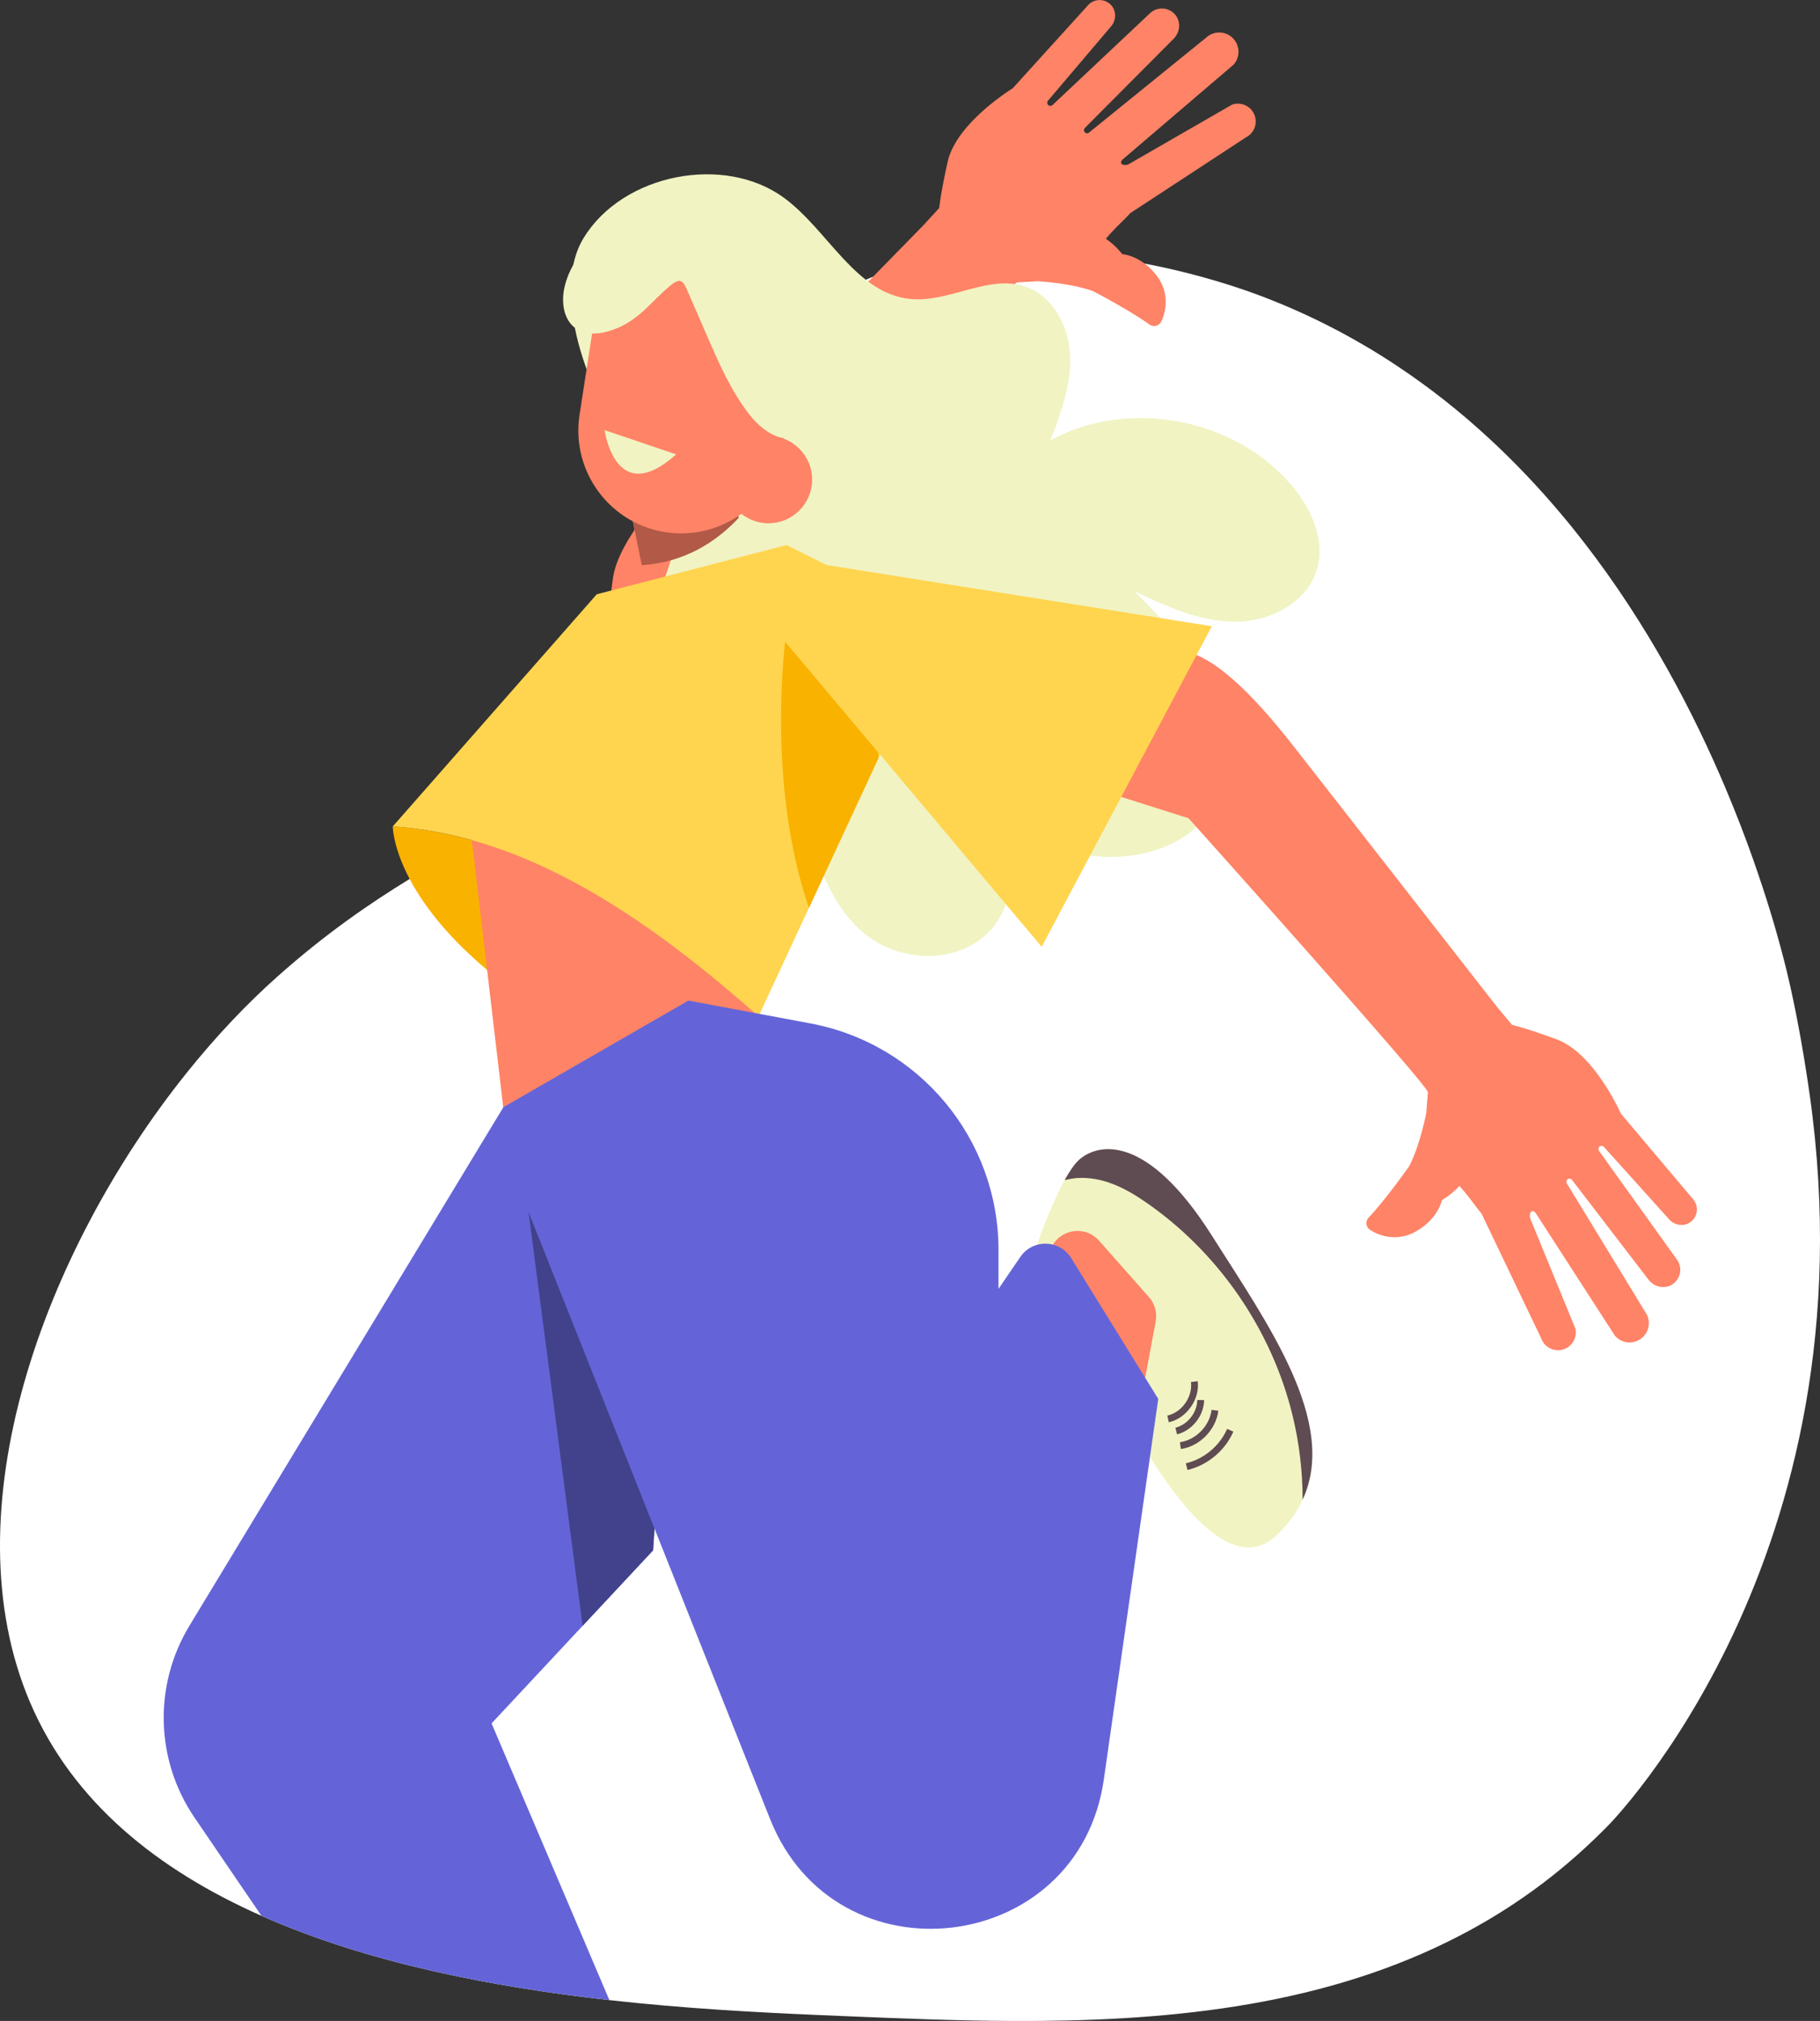 <svg xmlns="http://www.w3.org/2000/svg" id="Layer_1" data-name="Layer 1" viewBox="0 0 683.43 758.87"><rect x="0" y="0" width="683.43" height="758.87" fill="#333333" stroke="none"/><defs><style>      .cls-1, .cls-2 {        fill: #ff8366;      }      .cls-2, .cls-3, .cls-4 {        fill-rule: evenodd;      }      .cls-5 {        fill: #42428c;      }      .cls-6 {        fill: #f9b200;      }      .cls-7 {        fill: #6464d8;      }      .cls-3 {        fill: #b25947;      }      .cls-4, .cls-8 {        fill: #f1f3c2;      }      .cls-9 {        fill: #fff;      }      .cls-10 {        fill: #5f4b52;      }      .cls-11 {        fill: #ffd54f;      }    </style></defs><path class="cls-9" d="M11.3,639.26c16.09,37.69,48.24,63,86.88,80.13,40.14,17.81,87.28,26.78,130.65,31.65,28.35,3.16,55.09,4.58,77.23,5.54,3.94.17,7.72.33,11.34.48,20.3.84,41.31,1.72,62.57,1.81,55.78.25,113.25-4.85,163.92-29.88,19.53-9.62,38.06-22.23,55.07-38.64,1.63-1.56,3.24-3.16,4.84-4.79,0,0,100.17-100.53,75.82-274.05-2.87-20.44-6.07-35.47-7.49-41.78-.69-3.05-1.76-7.59-3.32-13.37.01,0,.01-.01.01-.01-.54-2.01-1.14-4.17-1.8-6.47-1.41-4.94-3.09-10.5-5.09-16.57-2.33-7.11-5.07-14.93-8.28-23.25-1.71-4.44-3.55-9.02-5.53-13.72-12.06-28.64-29.29-61.66-53.25-92.6-2.84-3.67-5.77-7.32-8.82-10.92-8.36-9.92-17.45-19.55-27.35-28.63-10.35-9.54-21.59-18.48-33.77-26.58-3.98-2.67-8.07-5.23-12.26-7.7h-.02c-1.23-.73-2.47-1.45-3.71-2.15-9.69-5.49-19.89-10.44-30.68-14.77-4.56-1.84-9.47-3.63-14.66-5.33-10.35-3.38-21.8-6.4-33.81-8.7-16.78-3.23-34.67-5.05-52.22-4.51-17.4.52-34.47,3.37-49.78,9.48-.9.35-1.8.72-2.68,1.11-4.65,1.99-9.13,4.31-13.39,6.97-1.58.98-3.12,2.01-4.63,3.1-2.65,1.87-5.19,3.9-7.63,6.09-.77.68-1.53,1.38-2.28,2.1-9.63,9.24-15.01,18.76-18.37,28.83-.3.9-.58,1.8-.85,2.71-1.64,5.54-2.74,11.26-3.65,17.19-.56,3.62-1.05,7.32-1.55,11.11-.04.28-.07.55-.11.83-.22,1.67-.45,3.36-.68,5.07-.37,2.69-.77,5.44-1.22,8.23-.21,1.28-.43,2.58-.66,3.88-.62,3.47-1.34,7.01-2.2,10.64-1.2,5-2.67,10.16-4.56,15.5-3.09,8.74-7.28,17.96-13.16,27.72-.4.66-.8,1.31-1.2,1.96-2.81,4.52-5.74,8.65-8.77,12.46-9.54,12.02-20.13,20.86-31.83,28.66-.71.48-1.42.94-2.14,1.42-.37.23-.73.47-1.1.71-5.17,3.31-10.55,6.47-16.15,9.66-2.01,1.14-4.04,2.29-6.1,3.45-1.47.82-2.95,1.64-4.45,2.49-.38.2-.75.41-1.13.63-7.47,4.18-15.29,8.59-23.47,13.6-15.18,9.29-31.6,20.62-49.31,36.34-11.97,10.62-23.6,22.96-34.48,36.54-53.75,67.08-89.35,164.64-58.74,236.33Z"></path><path class="cls-2" d="M291.96,208.81s87.58-102.64,89.97-102.77l7.95-.44c5.17.39,14.25,1.37,20.63,3.75,0,0,4.34,2.27,9.39,5.15,1.43.82,2.92,1.69,4.39,2.58,2.6,1.57,5.12,3.17,7.1,4.61.07.05.15.1.22.16,1.51,1.11,3.64.56,4.46-1.12,1.97-4.13,3.02-10.97-1.68-17.17-5.86-7.71-12.91-8.12-12.99-8.13,0,0-2.11-2.97-6.13-5.79.59-.71,1.18-1.37,1.75-2,3.09-3.4,5.73-5.65,7.46-7.65l4.48-2.93,3.07-2.01,35.77-23.43c3.18-1.58,4.59-5.34,3.21-8.62-.23-.53-.51-1.02-.84-1.45-1.7-2.24-4.69-3.22-7.46-2.29l-39.06,22.49c-1.95.65-3.54-.27-2.17-1.81l41.76-35.68c2.52-2.84,2.42-7.15-.22-9.87-2.77-2.86-7.34-2.93-10.2-.17l-43.85,35.54c-.57.5-1.48.32-1.81-.37-.22-.44-.14-.96.19-1.32l33.52-33.68c2.42-2.57,2.6-6.66.15-9.2-2.55-2.64-6.73-2.67-9.3-.11l-36.46,34.34c-.47.46-1.23.45-1.68-.02-.42-.44-.45-1.13-.06-1.59l23.73-27.94c2.05-2.42,2.01-6.1-.31-8.26-2.41-2.26-6.17-2.08-8.36.33l-28.2,31.11c-5.98,3.87-21.75,15.11-24.56,27.82-2.78,12.59-3.13,17.22-3.13,17.22l-6.04,6.59-85.55,87.44c-10.41,10.64-28.98,30.36-30.95,45.12l-6.23,46.72,55.16,18.6,12.9-73.73Z"></path><polygon class="cls-2" points="237.62 195.67 241.01 212.23 242.1 217.57 243.67 225.23 284.61 229.52 277.4 194.46 277.36 194.28 276.12 188.24 237.62 195.67"></polygon><path class="cls-8" d="M294.6,74.42c16.55,12.32,26.77,35.85,47.31,37.85,14.6,1.42,29.33-9.38,43.21-4.64,10.35,3.54,16.28,15.01,16.71,25.94.44,10.93-3.48,21.51-7.34,31.74,28.99-15.74,68.5-8.54,90.08,16.41,7.69,8.89,13.34,21.04,9.9,32.29-3.83,12.55-18,19.59-31.12,19.44-13.12-.14-25.47-5.83-37.34-11.41,11.41,11.44,23.07,23.23,29.74,37.95,6.67,14.72,7.4,33.25-2.4,46.11-8.75,11.49-24.19,16.23-38.62,15.62-14.43-.61-28.22-5.8-41.72-10.92,10.82,11.47,7.93,32.13-4.59,41.73-12.52,9.59-31.6,8.03-43.8-1.96-13.29-10.88-18.17-28.65-23.72-44.9-5.55-16.25-14.05-33.64-30.15-39.59-6.48-2.4-13.89-2.78-19.41-6.94-10.58-7.98-8.28-24.37-3.67-36.79,4.61-12.42,10.37-26.72,3.71-38.17-3.26-5.61-8.96-9.29-13.29-14.12-15.2-16.9-32.17-58.88-18.99-80.61,14.75-24.32,53.14-31.67,75.5-15.02Z"></path><path class="cls-3" d="M237.62,195.67l3.39,16.56c15.92-1.05,27.75-8.56,36.39-17.77l-.04-.18-1.24-6.05-38.49,7.44Z"></path><path class="cls-2" d="M225.77,111.19c-1.28,2.96-2.19,6.11-2.71,9.44l-5.44,35.14c-.03.21-.07.43-.09.64-.71,5.17-.36,10.25.89,15.02,3.77,14.43,15.78,25.97,31.45,28.4,21.07,3.26,40.8-11.17,44.05-32.25l5.44-35.14c3.26-21.07-11.18-40.79-32.25-44.05-17.74-2.74-34.54,7.06-41.35,22.81Z"></path><circle class="cls-1" cx="288.57" cy="180.09" r="16.39"></circle><path class="cls-8" d="M253.91,170.62l-26.87-9.11s3.96,29.64,26.87,9.11Z"></path><path class="cls-6" d="M211.44,329.07c-1.6,25.55-7.83,52.51-28.53,35.14-35.54-29.83-35.42-53.9-35.42-53.9,22.25,1.48,43.46,8.29,63.95,18.76Z"></path><path class="cls-8" d="M231.81,123.2c-5.08,2.15-11.37,3.26-15.81-.02-4.47-3.3-5.25-9.8-4.05-15.22,2.22-10.06,9.84-18.45,19.08-23.01,9.24-4.57,19.92-5.61,30.17-4.5,11.77,1.28,23.47,5.47,32.3,13.37,15.24,13.65,19.56,36.61,15.02,56.56-1.27,5.56-3.74,11.64-9.08,13.64-6.74,2.53-13.81-2.88-18.21-8.58-6.81-8.82-11.32-19.15-15.76-29.37-2.15-4.95-4.29-9.92-6.46-14.86s-2.74-7.68-7.15-4.08c-7.03,5.74-11.16,12.31-20.05,16.08Z"></path><polygon class="cls-2" points="189.34 418.9 284.85 381.63 264.62 282.54 177.19 315.47 189.34 418.9"></polygon><path class="cls-11" d="M353.53,233.71l-23.67,50.98-26.1,56.22-18.91,40.72c-23.78-21.02-48.05-39.59-73.41-52.55-20.49-10.48-41.7-17.29-63.95-18.76l76.6-87.17,71.32-18.49,58.11,29.06Z"></path><path class="cls-2" d="M446.32,307.25s90.06,100.47,89.87,102.86l-.62,7.93c-1.07,5.07-3.25,13.94-6.46,19.95,0,0-2.82,4-6.36,8.62-1,1.31-2.06,2.67-3.14,4-1.9,2.37-3.82,4.65-5.51,6.42-.06.07-.12.13-.18.2-1.3,1.35-1.04,3.54.52,4.57,3.83,2.5,10.47,4.45,17.24.62,8.42-4.78,9.77-11.71,9.78-11.79,0,0,3.23-1.7,6.56-5.31.62.68,1.2,1.35,1.75,2,2.96,3.51,4.83,6.43,6.58,8.41l2.31,4.83,1.58,3.31,18.45,38.57c1.14,3.36,4.69,5.26,8.12,4.33.55-.15,1.07-.37,1.55-.64,2.44-1.39,3.82-4.22,3.27-7.09l-17.09-41.71c-.39-2.01.74-3.47,2.08-1.91l29.8,46.14c2.48,2.88,6.76,3.35,9.81,1.1,3.2-2.37,3.88-6.88,1.53-10.09l-29.39-48.19c-.42-.63-.12-1.51.61-1.75.46-.16.98-.01,1.28.37l28.92,37.71c2.23,2.74,6.26,3.47,9.1,1.37,2.96-2.17,3.55-6.32,1.35-9.21l-29.18-40.71c-.39-.52-.28-1.28.24-1.67.5-.36,1.18-.29,1.59.16l24.53,27.25c2.13,2.35,5.78,2.8,8.23.79,2.56-2.08,2.89-5.83.78-8.33l-27.08-32.09c-3.04-6.44-12.07-23.57-24.3-28.04-12.11-4.43-16.65-5.39-16.65-5.39l-5.73-6.87-75.26-96.43c-9.16-11.74-26.23-32.77-40.59-36.68l-45.47-12.4-25.78,52.19,71.35,22.6Z"></path><path class="cls-6" d="M329.86,284.69l-26.1,56.22c-16.02-46.73-8.89-99.94-8.89-99.94l34.94,41.57s.02.77.05,2.15Z"></path><polygon class="cls-11" points="294.87 240.97 391.16 355.52 455.07 235.15 310.5 212.19 294.87 240.97"></polygon><path class="cls-4" d="M389.41,467.45l9.05,11.96s49.39,127.35,81.04,96.96c4.37-4.19,7.52-8.63,9.66-13.27,13.39-29-13.03-65.86-34.09-99.12-24.42-38.59-42.72-34.73-49.77-28.56-1.77,1.56-3.66,4.37-5.5,7.69-5.44,9.87-10.4,24.34-10.4,24.34Z"></path><path class="cls-2" d="M389.41,480.39l5.37-11.84c3.23-7.13,12.74-8.55,17.92-2.69l18.75,21.2c2.2,2.49,3.14,5.86,2.53,9.13l-7.43,39.77-37.14-55.57Z"></path><path class="cls-7" d="M73.04,682.5l25.14,36.89c40.14,17.81,87.28,26.78,130.65,31.65l-44.24-103.91,34.18-36.62,26.48-28.37.53-8.17h0s11.73-181.67,11.73-181.67h-.03s-68.48,23.5-68.48,23.5l-.02.03-117.87,194.67c-13.51,22.31-12.76,50.45,1.93,72Z"></path><path class="cls-7" d="M194.51,445.12l94.68,237.96c24.73,62.16,115.84,51.34,125.31-14.89l20.44-142.9-32.7-52.88c-4.33-7.01-14.45-7.24-19.1-.43l-8.19,11.99v-14.61c0-41.66-29.68-77.41-70.63-85.07l-45.81-8.57-69.53,40.06,5.51,29.33Z"></path><polygon class="cls-5" points="198.46 455.06 218.77 610.5 245.25 582.14 245.77 573.96 198.46 455.06"></polygon><path class="cls-10" d="M445.9,551.97c7.55-1.77,14.16-7.29,17.24-14.4l-2.35-1.02c-2.77,6.38-8.7,11.33-15.48,12.92l.59,2.5Z"></path><path class="cls-10" d="M443.43,544.11c7.13-1.05,13.18-7.24,14.07-14.39l-2.54-.32c-.75,6.05-5.87,11.28-11.9,12.17l.37,2.54Z"></path><path class="cls-10" d="M442,538.59c5.7-1.45,10.07-6.97,10.16-12.85l-2.56-.04c-.08,4.76-3.62,9.23-8.23,10.41l.63,2.49Z"></path><path class="cls-10" d="M438.9,534.06c6.72-1.52,11.69-8.59,10.86-15.42l-2.54.31c.68,5.59-3.39,11.37-8.88,12.61l.57,2.5Z"></path><path class="cls-10" d="M399.81,443.11c1.74-.36,3.38-.69,4.75-.77,9.46-.53,17.74,3.63,25.38,8.87,27.47,18.83,47.62,48.05,55.46,80.41,2.5,10.3,3.74,20.89,3.76,31.48,13.39-29-13.03-65.86-34.09-99.12-24.42-38.59-42.72-34.73-49.77-28.56-1.77,1.56-3.66,4.37-5.5,7.69Z"></path></svg>